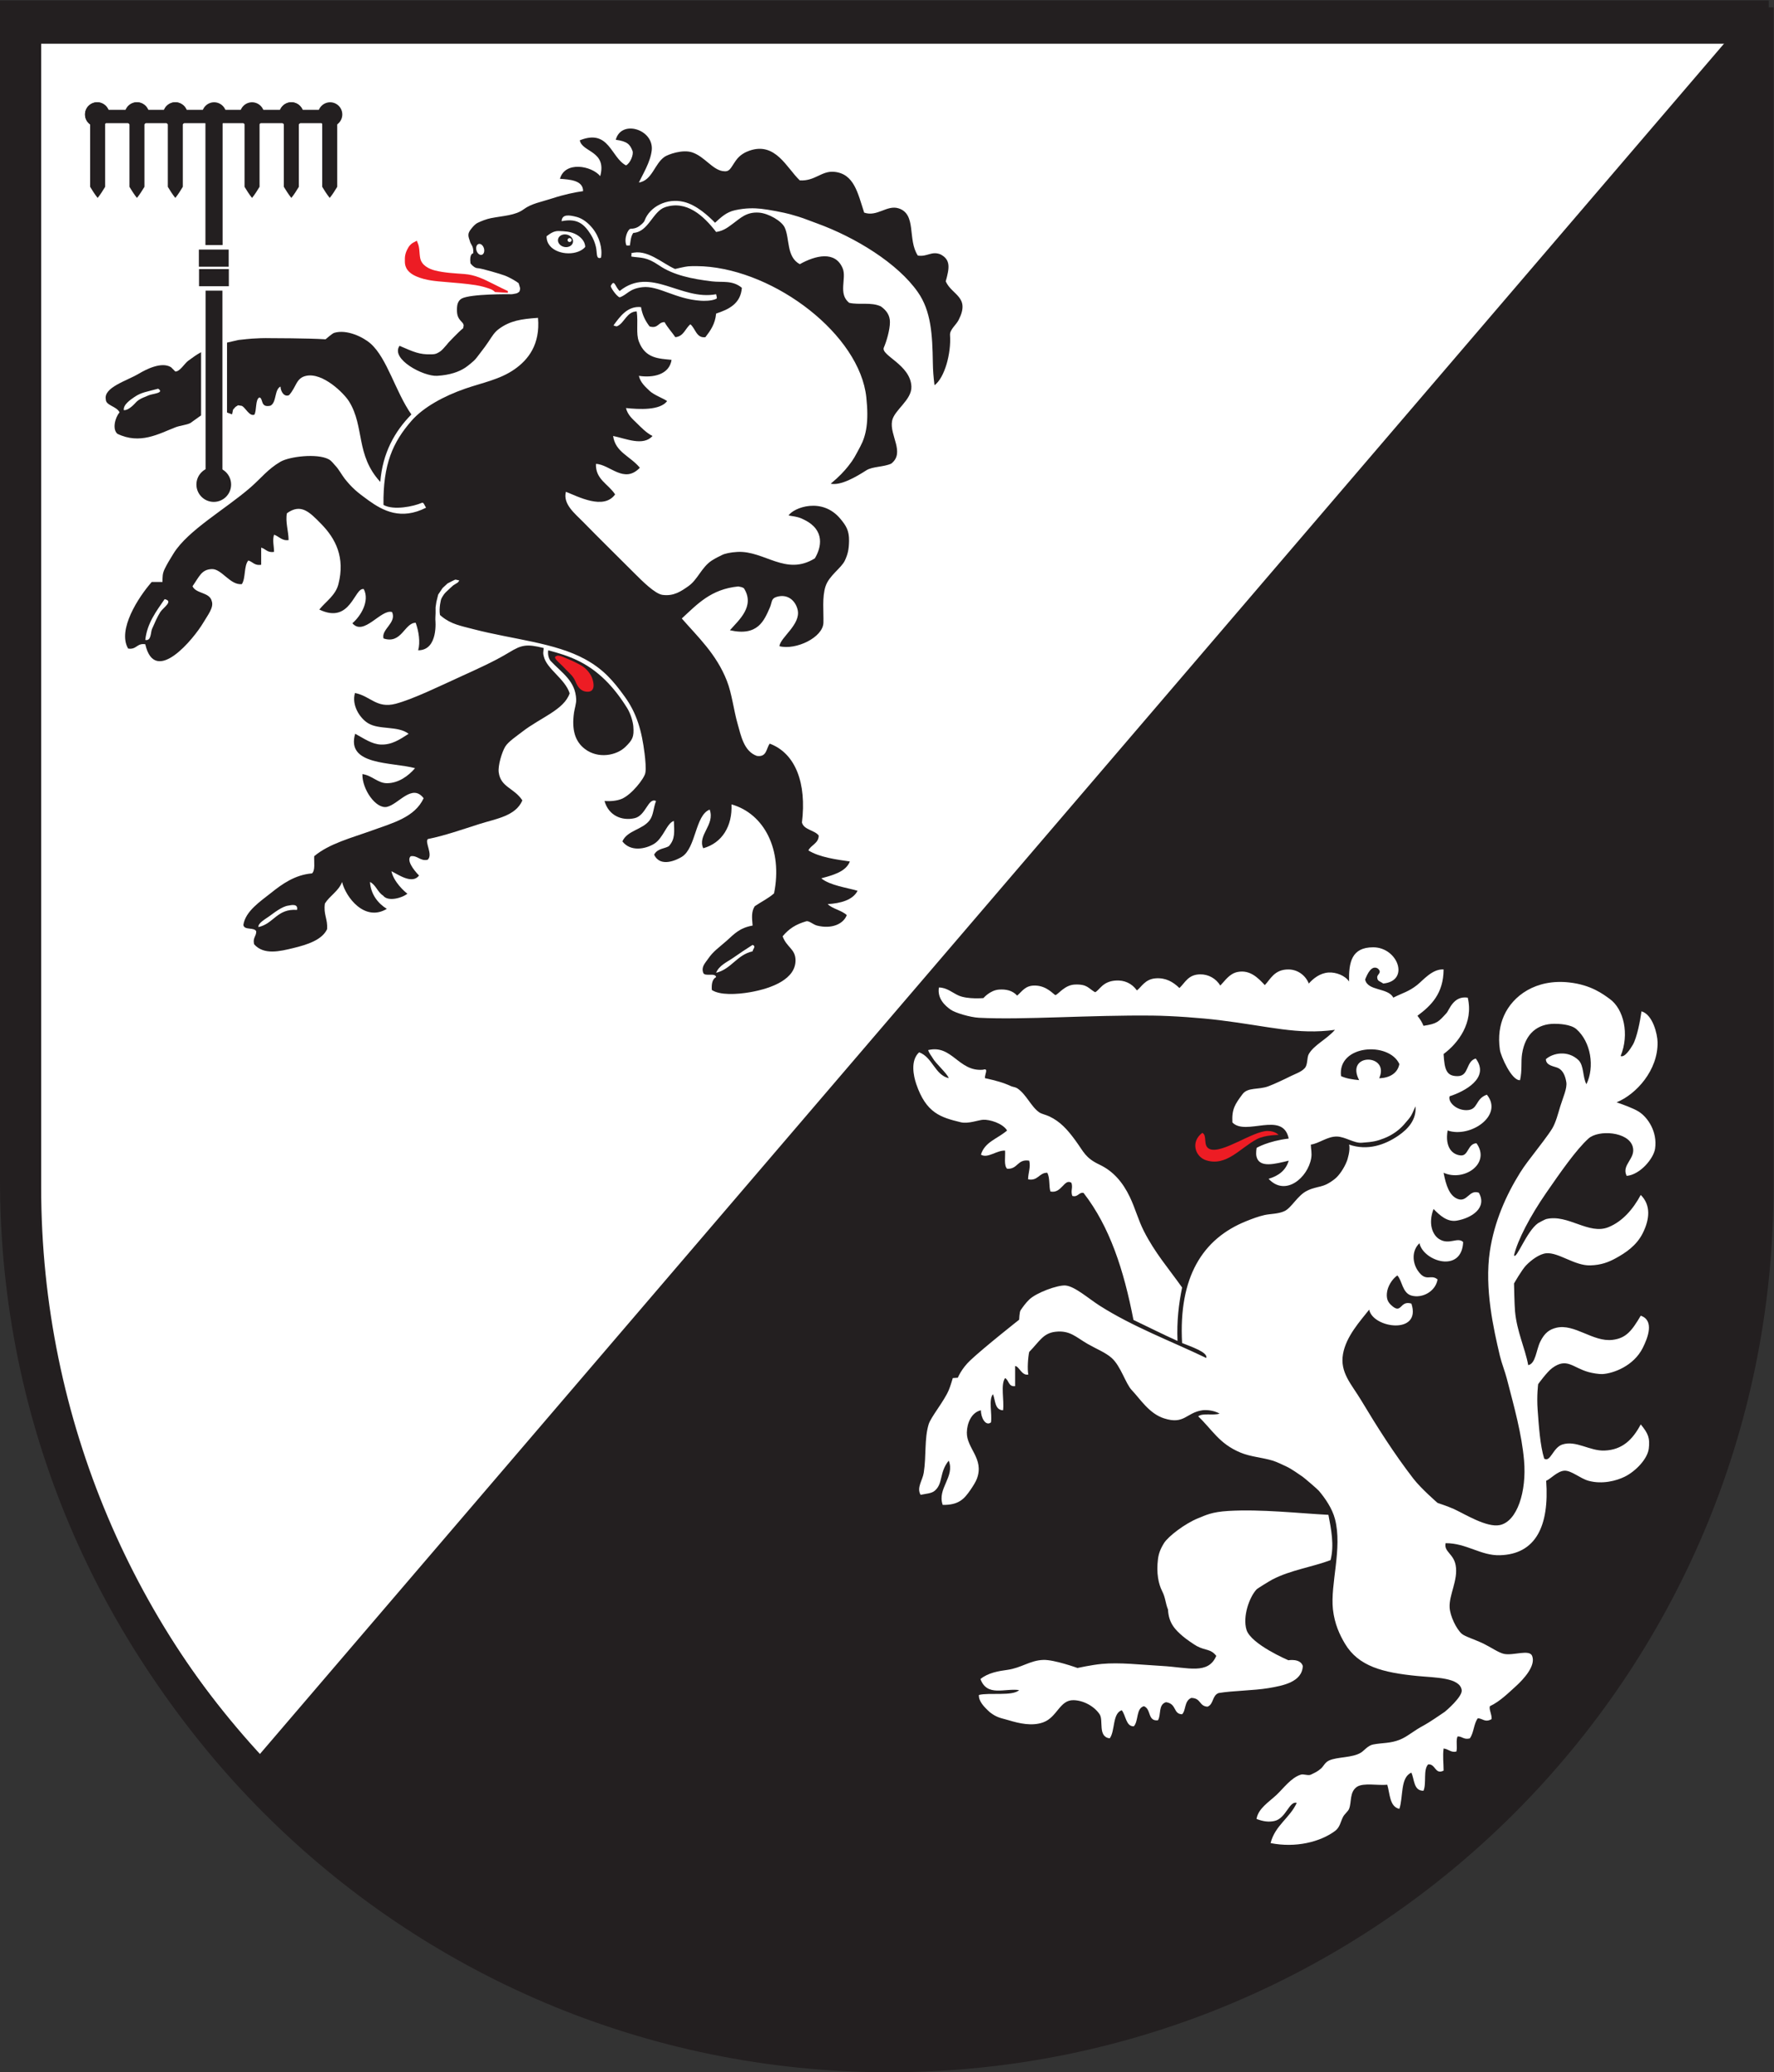 <?xml version="1.0" encoding="UTF-8" standalone="no"?>
<svg
   xmlns:dc="http://purl.org/dc/elements/1.1/"
   xmlns:cc="http://creativecommons.org/ns#"
   xmlns:rdf="http://www.w3.org/1999/02/22-rdf-syntax-ns#"
   xmlns:svg="http://www.w3.org/2000/svg"
   xmlns="http://www.w3.org/2000/svg"
   viewBox="0 0 227.387 265.44"
   height="265.44"
   width="227.387"
   xml:space="preserve"
   id="svg2"
   version="1.1"><rect x="0" y="0" width="227.387" height="265.44" fill="#333333" stroke="none"/><defs
     id="defs6" /><g
     transform="matrix(1.333,0,0,-1.333,0,265.44)"
     id="g10"><g
       transform="scale(0.1)"
       id="g12"><path
         id="path14"
         style="fill:#ffffff;fill-opacity:1;fill-rule:evenodd;stroke:none"
         d="M 854.98,17.5 C 395.723,17.5 22.09,391.141 22.09,850.398 V 1966.75 H 1687.88 V 850.398 C 1687.88,391.141 1314.24,17.5 854.98,17.5" /><path
         id="path16"
         style="fill:#231f20;fill-opacity:1;fill-rule:nonzero;stroke:none"
         d="M 1705.38,1984.25 H 4.586 V 850.398 C 4.586,380.738 385.324,0 854.98,0 c 469.67,0 850.4,380.738 850.4,850.398 V 1984.25 Z m -35,-35 V 850.398 C 1670.38,400.789 1304.6,35 854.98,35 405.371,35 39.586,400.789 39.586,850.398 V 1949.25 H 1670.38" /><path
         id="path18"
         style="fill:#231f20;fill-opacity:1;fill-rule:evenodd;stroke:none"
         d="M 242.359,289.309 1682.15,1970.11 V 766.719 l -45.21,-191.321 -70,-145.027 -97.5,-141.062 L 1345.59,187.898 1136.67,72.898 896.941,25.398 H 725.367 l -147.051,45 -153.875,72.5 -182.082,146.411" /><path
         id="path20"
         style="fill:none;stroke:#231f20;stroke-width:10;stroke-linecap:butt;stroke-linejoin:miter;stroke-miterlimit:10;stroke-dasharray:none;stroke-opacity:1"
         d="M 242.359,289.309 1682.15,1970.11 V 766.719 l -45.21,-191.321 -70,-145.027 -97.5,-141.062 L 1345.59,187.898 1136.67,72.898 896.941,25.398 H 725.367 l -147.051,45 -153.875,72.5 z" /><path
         id="path22"
         style="fill:#231f20;fill-opacity:1;fill-rule:nonzero;stroke:none"
         d="M 1700.79,1990.81 H 0 V 856.949 C 0,387.289 380.734,6.559 850.391,6.559 1320.06,6.559 1700.79,387.289 1700.79,856.949 V 1990.81 Z m -35,-35 V 856.949 C 1665.79,407.34 1300.01,41.559 850.391,41.559 400.781,41.559 35,407.34 35,856.949 V 1955.81 h 1630.79" /><path
         id="path24"
         style="fill:#ffffff;fill-opacity:1;fill-rule:nonzero;stroke:none"
         d="m 1593.87,989.77 c -0.12,7.73 -4.54,26.58 -15.45,29.72 -1.19,-8.72 -4.33,-25.217 -8.32,-32.099 -2.53,-4.379 -8.03,-12.653 -11.74,-10.84 8.63,20.945 3,45.129 -10.45,54.819 -6.42,4.63 -17.83,13.47 -38.83,15.85 -32.21,3.65 -54.42,-12.77 -62.92,-31.99 -3.9,-8.8 -5.83,-19.617 -3.87,-32.871 0.88,-5.871 11.27,-29.711 19.35,-29.019 2.16,9.48 0.76,17.488 1.93,25.14 3.1,20.122 15.32,28.94 30.95,29.02 3.81,0.02 15.75,-0.3 21.26,-5.11 14.09,-12.339 17.74,-36.421 9.69,-52.929 -3.74,6.578 -2.24,18.027 -7.74,23.219 -10.23,9.679 -24.51,6.781 -31.24,0.84 0.05,-6.45 8.17,-6.758 11.91,-8.579 4.61,-2.261 6.8,-7.703 7.73,-13.543 0.94,-5.898 -3.14,-14.539 -5.81,-23.207 -2.28,-7.421 -4.14,-15.179 -7.73,-21.281 -3.47,-5.84 -14.34,-19.781 -15.48,-21.281 -5.69,-7.438 -11.17,-14.359 -15.47,-21.27 -13.4,-21.5 -24.76,-46.918 -29.03,-75.437 -5.31,-35.75 3.63,-74.942 9.68,-100.602 1.69,-7.082 4.9,-15.07 6.56,-21.511 7.19,-27.649 14.45,-53.438 16.65,-79.059 2.57,-29.77 -6.64,-58.352 -23.21,-61.91 -12.73,-2.711 -33.7,10.582 -44.49,15.488 -5.49,2.492 -15.47,5.781 -15.47,5.781 0,0 -15.91,13.762 -23.21,23.243 -18.75,24.269 -34.89,49.769 -50.29,75.429 -9.34,15.559 -20.57,26.571 -17.41,44.5 3,17 16.68,31.739 25.15,42.539 3.59,-18.058 50.53,-24.332 40.6,5.809 -11.47,3.551 -9.04,-11.277 -19.54,-1.359 -2.31,2.179 -4.57,5.082 -4.04,11.218 0.56,6.5 4.87,13.582 10.05,17.223 4.71,-4.941 4.73,-16.82 13.53,-19.359 10.43,-2.973 23.27,3.968 25.16,15.488 -6.63,5.609 -11.01,-3.16 -18.99,8.469 -5.18,7.562 -6.07,19.082 1.58,26.339 3.81,-17.437 40.77,-29.199 42.01,1.153 -5.45,5.211 -13.52,-3.332 -23.2,2.918 -6.12,3.941 -10.69,14.5 -5.27,28.832 6.01,-6.141 13.2,-12.77 22.33,-11.199 14.33,2.488 29.47,12.25 21.24,26.82 -9.4,3.379 -11.06,-9.492 -20.35,-5.973 -7.98,3.039 -11.27,13.121 -13.55,25.16 19.64,-8.91 45.66,8.879 31.61,28.36 -8.59,-0.43 -7.55,-12.278 -15.08,-11.707 -7.96,0.597 -15.44,7.636 -12.66,23.968 21.81,-7.492 54.05,14.411 37.74,34.411 -11.57,-4.032 -7.96,-14.661 -19.4,-14.879 -10.22,-0.203 -18.22,7.976 -16.4,13.347 14.03,4.481 39.13,17.5 25.1,36.282 -9.75,-2.789 -6.2,-16.821 -17.36,-16.93 -10.69,-0.121 -12.7,6.008 -13.55,21.269 14.16,10.481 28.96,30.2 23.21,54.16 -13.88,2.03 -17.73,-11.93 -20.38,-14.81 -7.71,-8.42 -8.92,-10.28 -22.17,-12.26 -1.52,3.66 -2.73,5.59 -5.8,9.66 13.34,9.88 25.02,21.39 25.14,44.49 -10.85,0.74 -19.78,-10.51 -25.56,-15.03 -8.13,-6.37 -13.75,-7.48 -22.81,-12.05 -5.02,9.81 -24.76,6.07 -27.07,17.42 2.11,5.33 6.16,14.26 12.21,10.56 4.47,-4.02 -0.72,-5.56 -0.61,-8.41 0.18,-4.03 2.61,-3.67 5.81,-6.02 25.95,2.52 14.02,34.82 -9.66,34.82 -20.89,0 -23.56,-14.45 -23.22,-32.89 -3.67,5.69 -12.57,9.15 -19.78,8.66 -8.14,-0.55 -14.64,-5.72 -18.91,-10.59 -3.37,8.31 -11.06,13.41 -19.34,13.53 -13.84,0.22 -17.66,-9.64 -22.98,-15.04 -6.13,6.53 -14.01,15.02 -26.14,12.62 -7.85,-1.54 -12.01,-8.3 -16.65,-13.05 -4.13,6.71 -11.27,10.86 -19.32,10.77 -11.55,-0.12 -14.4,-7.89 -19.99,-13.16 -6.22,6.05 -13.32,10.08 -22.99,9.31 -10.24,-0.82 -13.64,-8.56 -17.9,-11.58 -4.98,6.96 -12.23,10 -20.36,9.47 -12.78,-0.82 -15.43,-9.21 -19.82,-11.23 -6.56,3.68 -7.34,7.83 -19.29,7.4 -9.67,-0.35 -15.33,-8.57 -18.78,-10.21 -1.94,0.61 -8.07,8.93 -19.505,9.23 -9.629,0.25 -12.449,-5.52 -17.402,-9.67 -4.54,5.09 -10.958,6.26 -17.411,5.8 -8.672,-0.62 -14.992,-8.17 -14.992,-8.17 0,0 -14.969,-1.35 -23.699,2.37 -5.832,2.48 -11.359,7.78 -19.113,7.81 -1.766,-10.82 6.164,-17.68 11.367,-21.35 4.297,-3.03 18.711,-7.31 27.082,-7.74 43.094,-2.18 106.873,2.75 167.403,2.08 18.93,-0.22 46.05,-2.2 63.74,-4.37 48.69,-6 75.19,-14.256 111.23,-9.31 -8.15,-9.231 -20.07,-14.47 -25.14,-23.22 -2.01,-3.468 -0.85,-10.16 -3.87,-13.539 -3.33,-3.73 -9.09,-5.511 -13.53,-7.73 -6.98,-3.492 -15.82,-7.602 -21.27,-9.672 -9.78,-3.73 -19.93,-0.687 -25.16,-7.738 -7.06,-9.52 -10.35,-14.16 -9.66,-27.09 12.82,-13.481 48.58,11.527 54.15,-15.473 -20.02,-2.429 -30.82,-8.937 -30.82,-8.937 0,0 -1,-5.012 -0.14,-8.473 2.8,-11.098 17.6,-7.058 30.96,-3.848 -2.78,-9.48 -9.9,-14.609 -19.33,-17.429 16.13,-17.43 37.72,1.07 40.94,19.758 0.9,5.23 -0.28,8.293 -0.33,13.132 7.75,0.95 15.9,7.957 25.14,7.731 7.88,-0.203 16.4,-6.481 23.71,-5.981 11.57,0.789 14.87,1.731 21.37,4.2 8.47,3.23 15.04,8.41 19.26,13.211 7.78,8.828 6.93,8.257 11.1,17.589 1.23,-12.98 -7.45,-21.992 -16.27,-28.062 -12.97,-8.938 -29.7,-14.899 -47.56,-8.688 1.56,-5.211 -1.84,-15.261 -1.93,-15.461 -2.78,-7.378 -7.88,-14.468 -11.62,-17.429 -12.19,-9.692 -15.96,-6.039 -27.07,-11.602 -8.92,-4.469 -14.61,-16.097 -21.28,-19.347 -5.98,-2.911 -13.79,-2.614 -19.35,-3.864 -6.24,-1.418 -11.78,-3.566 -17.4,-5.808 -42.59,-17 -65.32,-54.211 -61.9,-117.168 7.99,-3.293 25.28,-8.934 23.21,-14.371 -34.26,16.379 -70.78,30.078 -102.52,50.289 -10.83,6.91 -23.97,18.672 -32.88,19.359 -7.44,0.57 -27.949,-6.867 -34.824,-13.551 -3.476,-3.379 -6.047,-6.988 -8.312,-10.34 -1.082,-1.57 -1.356,-9 -1.356,-9 0,0 -33.605,-26.457 -47.004,-39.07 -8.582,-8.078 -11.941,-16.656 -11.941,-16.656 l -4.883,-0.352 c 0,0 -2.277,-7.91 -3.867,-11.621 -4.707,-10.961 -17.207,-25.801 -19.348,-32.879 -4.179,-13.82 -2.156,-30.261 -4.675,-46.429 -1.172,-7.45 -7.071,-14.313 -3.059,-21.27 5.383,1.141 10.43,1.27 13.535,3.859 8.371,7.02 4.141,17.411 13.547,29.02 6.152,-15.648 -11.387,-26.809 -5.813,-42.559 15.645,-0.242 20.793,5.969 26.504,14.161 2.598,3.699 5.371,8.238 6.387,11 7.207,19.457 -9.98,29.089 -9.668,44.476 0.156,8.57 4.211,19.25 13.535,21.281 -0.125,-7.097 4.629,-15.687 9.668,-11.609 1.242,8.422 -2.519,21.871 1.934,27.078 2.402,-5.969 1.582,-15.18 9.68,-15.469 1.25,9.711 -2.551,24.45 1.933,30.961 3.867,-1.961 3.055,-8.558 9.656,-7.75 0,6.45 0,12.879 0,19.328 3.868,-0.148 6.329,-9.57 12.727,-8.179 -1.113,4.722 -0.371,16.492 0.82,21.722 9.883,10.047 13.354,17.989 25.144,19.368 14.06,1.613 19.65,-5.098 30.96,-11.618 7.96,-4.601 17.47,-8.382 23.2,-13.55 8.84,-7.911 13.38,-24.711 19.36,-30.942 8.01,-8.379 16.65,-22.48 30.93,-27.078 19.63,-6.32 21.19,5.359 36.76,7.738 3.23,0.493 10.45,0.289 16.73,-3.14 -5.57,-2.168 -16.34,0.812 -20.59,-2.668 13.66,-12.942 20.03,-26.211 40.62,-34.821 9.81,-4.101 21.01,-4.691 30.95,-7.73 4.39,-1.352 9.24,-3.82 13.54,-5.809 4.63,-2.14 11.57,-7.152 15.28,-9.66 1.58,-1.07 14.29,-11.91 15.67,-13.551 6.07,-7.21 12.82,-16.941 15.46,-27.082 7.38,-28.148 -4.7,-62.597 -1.93,-87.039 1.57,-13.82 6.43,-24.25 11.61,-32.898 12.98,-21.602 36.01,-27.652 69.64,-30.93 16.97,-1.66 40.77,-1.293 42.55,-13.543 0.91,-6.34 -15.49,-20.297 -16.18,-20.789 -3.93,-2.777 -16.12,-10.929 -19.84,-12.879 -10.74,-5.672 -15.89,-10.922 -23.43,-13.961 -9.26,-3.711 -16.41,-2.879 -25.65,-4.621 -4.99,-0.91 -8.77,-5.91 -11.61,-7.718 -8.36,-5.329 -23.01,-3.981 -30.95,-7.739 -3.99,-1.89 -5.04,-5.39 -7.74,-7.742 -3.55,-3.051 -5.69,-3.848 -9.67,-5.809 -2.59,-1.242 -6.91,0.879 -9.67,0 -9.32,-2.878 -16.73,-13.25 -23.22,-19.332 -7.6,-7.128 -17.66,-13.128 -19.35,-23.218 6.57,-2.551 12.06,-3.168 17.41,-1.918 11.03,2.547 14,19.347 21.29,17.398 -6.65,-14.629 -20.9,-21.68 -25.16,-38.68 24.09,-4.808 47.68,1.071 61.9,11.598 4.87,3.602 5.23,8.652 7.75,13.551 1.5,2.891 4.8,5.223 5.8,7.723 2.65,6.609 0.21,16.289 7.74,21.289 6.35,3.949 19.59,1.039 29.02,1.91 2.63,-8.949 2.14,-21.051 11.6,-23.199 3.92,11.546 0.71,30.25 11.59,34.82 3,-6.692 2.03,-17.492 11.62,-17.402 3.1,7.218 -0.51,19.98 4.47,25.332 7.19,0.75 6.54,-10.204 14.87,-5.981 0,7.078 -1,13.867 0,21.258 5.21,-0.707 6.89,-4.109 12.28,-2.961 1.15,4.012 -0.72,11.57 1.27,14.57 4.56,0.043 5.68,-3.328 11.61,-1.929 3.92,5.089 3.8,14.25 7.73,19.339 4.5,0 6.94,-4.429 13.28,-0.769 0.27,4.769 -2.65,9.051 -1.69,12.383 9.54,4.468 17.64,12.539 25.16,19.34 7.35,6.66 19.27,19.668 15.48,29.019 -2.68,6.57 -18.09,0.008 -27.09,1.93 -5.08,1.09 -12.44,6.277 -19.34,9.66 -8.14,4 -18.41,7.07 -21.28,9.68 -5.26,4.789 -11.11,16.898 -11.6,25.14 -0.73,12.309 8.35,26.5 5.8,40.629 -2.03,11.262 -11.52,13.02 -9.67,21.27 20.19,0.058 33.75,-12.141 52.22,-11.59 34.41,0.988 47.6,27.961 44.48,71.558 3.98,1.493 10.74,9.25 17.42,9.672 6.64,0.442 15.23,-7.468 23.22,-9.672 13.45,-3.699 27.06,0.063 34.81,3.872 10.65,5.23 22.05,17.21 23.21,27.089 1.18,9.871 -0.37,14.289 -7.73,23.211 -7.64,-14.3 -17.4,-24.449 -34.82,-25.14 -14.31,-0.578 -27.46,10.14 -40.62,5.789 -9.04,-2.981 -11.39,-17.418 -17.41,-13.547 -3.91,12.547 -5.16,31.5 -6.28,46.629 -1.03,13.89 0.48,24.937 0.48,24.937 0,0 8.41,11.742 13.54,15.492 14.11,10.34 19.5,0.45 34.82,-3.859 3.75,-1.07 10.46,-2.141 13.54,-1.941 10.52,0.64 29.95,7.781 38.68,25.14 5.02,9.961 11.28,26.442 -1.93,30.95 -8.5,-14.329 -13.92,-21.61 -27.09,-23.219 -18.89,-2.289 -36.54,15.879 -54.15,11.621 -6.25,-1.524 -11.16,-4.621 -15.48,-13.543 -3.87,-8.02 -4.27,-20.891 -11.48,-22.391 -3,16.332 -10.9,32.102 -12.7,51.864 -0.56,5.957 -0.96,26.617 -0.96,26.617 0,0 7.41,13.062 11.6,17.402 5.28,5.469 13.03,11.02 19.33,11.629 11.97,1.09 27.34,-12.129 42.57,-11.629 10.18,0.348 17.21,2.988 24.11,6.75 9.82,5.359 20.22,12.301 26.18,24.199 6.7,13.379 7.95,26.961 -1.93,36.75 -7.38,-13.699 -17.48,-25.429 -30.96,-30.941 -19.04,-7.801 -38.96,12.812 -59.97,7.742 -1.15,-0.281 -7.22,-3.531 -7.72,-3.871 -11.18,-7.719 -20.96,-35.57 -23.21,-30.961 3.52,14.859 15.62,37.813 30.93,59.973 13.72,19.828 28.63,41.316 40.64,52.226 9.52,8.66 38.38,6.774 42.56,-7.726 3.35,-11.672 -11.15,-17.262 -5.81,-28.133 13,1.109 25.94,16.73 27.33,26.16 2.38,16.242 -7.03,30.18 -15.84,35.66 -5.1,3.172 -15.12,6.781 -21.16,8.86 18.92,7.691 39.87,30.902 39.38,57.711" /><path
         id="path26"
         style="fill:#231f20;fill-opacity:1;fill-rule:nonzero;stroke:none"
         d="m 1289.49,957.238 c 4.8,-2.297 11.19,-3.289 17.41,-3.867 -13.74,26.367 29.91,25.551 19.3,1.82 10.1,0.219 17.8,4.93 19.39,13.649 -10.07,21.871 -59.65,18.57 -56.1,-11.602" /><path
         id="path28"
         style="fill:#ffffff;fill-opacity:1;fill-rule:nonzero;stroke:none"
         d="m 923.797,912.891 c 7.226,-1.77 17.117,2.168 21.582,2.41 6.152,0.328 18.73,-3.34 23.008,-10.321 -9.297,-8.082 -21.418,-10.832 -25.149,-23.218 6.407,-4 15.332,4.386 23.215,3.867 0.391,-6.051 -1.308,-14.188 1.934,-17.41 10.41,-0.739 9.746,9.609 21.269,7.761 1.66,-5.82 -1.074,-12.109 -1.074,-17.91 9.656,-1.922 10.535,6.489 18.498,6.289 2.74,-5.507 1.33,-12.519 2.96,-17.988 10.9,-2.383 13.26,12.91 20.24,8.32 1.58,-5.203 -0.95,-7.14 0.8,-12.57 5.47,-1.609 6.14,3.699 10.81,2.891 25.27,-32.551 38.7,-74.024 48.02,-122.09 15.84,-7.543 27.72,-13.613 42.35,-20.192 -0.81,19.5 1.27,35.809 4.41,51.372 -13.2,18.597 -26,33.07 -36.74,54.168 -5.35,10.46 -8.21,21.699 -13.55,32.878 -6.82,14.262 -16.07,24.813 -29.02,30.954 -13.78,6.519 -15.09,12.078 -23.21,23.207 -7.77,10.621 -14.65,18.23 -25.15,23.211 -3.28,1.558 -7.37,2.289 -9.668,3.871 -7.988,5.507 -12.48,17.488 -21.269,23.199 -1.524,0.988 -4.54,1.359 -5.809,1.949 -7.656,3.531 -14.219,5.313 -25.149,7.731 -0.437,3.441 3.965,10.05 -1.855,8.089 -23.574,-2.121 -29.754,24.5 -52.793,18.86 1.359,-3.778 3.359,-5.77 4.356,-7.61 2.804,-5.179 13.781,-14.57 15.48,-19.339 -13.223,2.902 -15.625,20.128 -28.469,24.839 -8.758,-7.91 -5.242,-23.25 -2.801,-30.437 9.559,-28.051 23.516,-32.082 42.774,-36.781" /><path
         id="path30"
         style="fill:#ed1c24;fill-opacity:1;fill-rule:evenodd;stroke:none"
         d="m 1208.56,896.641 c 7.87,4.148 20.84,4.078 20.84,4.078 0,0 -2.96,3.73 -10.44,3.793 -14.15,0.117 -43.63,-22.121 -55.63,-17.422 -7.16,2.871 -2,13.121 -7.26,15.609 -11.5,-8.59 -6.88,-23.07 3.8,-26.39 19.53,-6.071 32.56,11.839 48.69,20.332" /><path
         id="path32"
         style="fill:#ffffff;fill-opacity:1;fill-rule:nonzero;stroke:none"
         d="m 1252.73,390.441 c -2.36,7.5 -13.87,5.469 -13.87,5.469 0,0 -36.11,15.36 -40.29,29.36 -3.81,12.679 2.75,31.218 9.66,38.679 0.99,1.051 13.08,8.43 15.49,9.68 17.32,8.961 38.36,11.941 55.68,18.48 3.78,14.391 0.52,30.153 -2.02,43.539 -28.18,1.442 -64.61,5.602 -96.22,3.743 -16.15,-0.969 -21.6,-4.032 -29.19,-7.063 -12.14,-4.848 -28.58,-17.226 -32.72,-23.898 -3.61,-5.828 -5.12,-10.18 -5.79,-15.469 -1.66,-13.199 0.47,-23.633 4.01,-30.582 3.41,-6.731 3.02,-11.25 5.66,-17.77 0.59,-13.597 7.65,-19.918 14.14,-25.558 2.95,-2.59 11.09,-8.231 13.74,-9.61 8.53,-4.48 13.09,-2.382 18.53,-9.32 -7.84,-18.242 -26.82,-11.109 -52.21,-9.68 -20.78,1.18 -40.54,3.579 -58.03,1.938 -9.42,-0.891 -23.22,-3.879 -23.22,-3.879 0,0 -22.39,8.109 -32.87,7.738 -12.784,-0.41 -20.976,-7.668 -34.608,-9.566 -8.164,-1.121 -18.489,-2.742 -25.821,-8.813 6.434,-17.328 23.231,-8.64 37.207,-10.621 -6.203,-6.058 -28.976,-2.129 -38.691,-4.679 -0.402,-5.887 4.746,-11.36 10.586,-16.649 7.07,-5.512 11.484,-5.64 17.871,-7.59 10.449,-3.172 22.703,-5.98 33.456,-2.039 13.43,4.93 15.71,21.52 29.01,21.278 9.55,-0.168 19.94,-5.789 25.14,-13.547 3.99,-5.934 -2.03,-21.621 9.7,-23.141 5.33,6.938 2.43,23.918 11.58,27.027 4.04,-5 3.97,-15.668 11.61,-15.476 4.66,5 2.03,17.269 9.68,19.34 7.27,-2.703 3.34,-14.692 13.53,-13.532 3.23,5.141 0.05,15.02 7.74,17.399 10.59,-1.527 6.66,-11.399 15.47,-11.617 3.93,3.808 1.85,12.597 8.79,15.718 9.66,-0.171 7.44,-7.98 15.65,-8.421 6.06,2.3 4.31,10.761 10.71,13.101 13.35,2.281 33.41,2.309 48.04,4.75 13.91,2.34 32.28,5.828 32.87,21.281" /><path
         id="path34"
         style="fill:#231f20;fill-opacity:1;fill-rule:evenodd;stroke:none"
         d="m 547.711,1758.73 c -1.09,0 -1.973,0.85 -1.973,1.9 0,1.05 0.883,1.9 1.973,1.9 1.09,0 1.984,-0.85 1.984,-1.9 0,-1.05 -0.894,-1.9 -1.984,-1.9 z m -2.633,7.13 c -3.949,0.87 -7.726,-1.07 -8.449,-4.34 -0.723,-3.27 1.898,-6.63 5.836,-7.5 3.953,-0.87 7.738,1.07 8.461,4.35 0.715,3.26 -1.895,6.62 -5.848,7.49" /><path
         id="path36"
         style="fill:#231f20;fill-opacity:1;fill-rule:evenodd;stroke:none"
         d="m 229.273,1664.6 -10.964,-2.53 -0.012,-67.16 1.937,-0.73 2.922,-1.05 0.946,4.54 2.351,2.63 2.445,1.55 3.661,-0.58 c 3.66,-1.85 7.121,-10.13 11.968,-8.52 2.465,3.7 0.762,14.71 4.922,16.65 3.942,-0.88 0.567,-10.22 10.598,-7.95 6.051,3.03 3.672,15.44 9.656,18.39 0.25,-5.25 3.774,-10.25 8.254,-8.25 7.199,7.99 6.621,16.5 16.508,18.57 15.996,3.35 36.379,-16.8 41.269,-24.76 14.977,-24.32 6.082,-51.29 29.942,-77.19 2.195,27.84 13.926,48.65 29.902,64.81 -15.269,21.68 -23.223,53.93 -39.211,68.09 -6.883,6.1 -22.769,14.04 -35.074,10.32 -1.793,-0.54 -8.254,-6.19 -8.254,-6.19 -17.426,1.1 -52.426,1.1 -52.426,1.1 -14.101,0.35 -25.547,-1.14 -25.547,-1.14 l -5.793,-0.6" /><path
         id="path38"
         style="fill:#231f20;fill-opacity:1;fill-rule:evenodd;stroke:none"
         d="m 142.949,1611.41 c -3.097,-1.43 -8.14,-2.89 -11.496,-6.01 -1.629,-1.51 -7.07,-8.42 -12.383,-8.26 -0.804,5.32 6.567,10.17 10.254,12.7 6.664,4.56 12.176,5.03 22.758,7.94 6.566,-4.24 -5.758,-4.81 -9.133,-6.37 z m 38.02,33.2 c -3.653,-2.68 -7.946,-10.44 -12.379,-10.32 0,0 -3.981,4.03 -4.125,4.13 -9.168,5.68 -24.199,-2.19 -30.953,-6.19 -11.66,-6.92 -34.125,-13.21 -31.758,-24.77 0,-5.92 10.238,-6.39 13.187,-12.38 -4.136,-4.87 -7.253,-16.07 -2.062,-20.63 21.754,-10.54 39.789,-0.01 55.711,6.19 4.703,1.83 10.457,2.16 14.445,4.12 l 10.317,7.39 v 60.71 c -4.438,-2.41 -7.207,-4.47 -12.383,-8.25" /><path
         id="path40"
         style="fill:#231f20;fill-opacity:1;fill-rule:evenodd;stroke:none"
         d="m 285.617,1116.94 c -19.301,1.42 -22.414,-13.35 -37.144,-16.49 -0.293,3.83 5.988,7.23 10.32,10.31 4.629,3.29 12.523,9.65 18.566,10.32 1.289,0.13 9.672,2.67 8.258,-4.14 z m 237.293,243.51 c -0.847,3.48 -0.586,3.1 -0.09,8.13 -16.656,4.27 -21.679,2.8 -32.922,-4.01 -14.718,-8.93 -30.992,-16.14 -45.398,-22.71 -23.102,-10.53 -47.5,-22.46 -63.973,-26.82 -18.464,-4.88 -24.351,7.52 -39.199,10.32 -3.383,-11.7 4.563,-23.95 12.379,-28.89 10.781,-6.81 28.981,-2.32 39.203,-10.32 -8.508,-5.47 -16.254,-10.76 -26.82,-10.31 -8.617,0.36 -16.305,5.92 -24.555,10.37 -9.14,-30.72 35.469,-27.06 57.574,-33.08 -6.5,-7.55 -15.839,-14.33 -26.828,-14.44 -8.988,-0.08 -14.347,7.41 -23.793,8.76 -0.398,-14.69 13.164,-34.01 23.793,-31.46 11.164,2.69 24.039,22.71 35.074,8.26 -8.5,-18.34 -29.609,-23.75 -49.519,-30.95 -19.695,-7.13 -41.285,-12.6 -55.715,-24.77 -0.25,-5.94 1.129,-13.49 -2.062,-16.5 -16.485,-1.36 -28.891,-10.33 -39.207,-18.58 -10.336,-8.25 -24.848,-17.65 -26.829,-30.95 0.735,-5.45 10.52,-1.87 12.383,-6.19 0.047,-4.86 -3.554,-6.07 -2.062,-12.38 9.461,-10.71 25.027,-6.7 37.59,-3.69 13.789,3.31 27.793,7.94 32.57,18.14 0.832,9.77 -3.684,14.2 -2.063,24.75 4.797,7.59 13.059,11.71 16.504,20.64 3.504,-14.65 21.813,-38.63 43.024,-25.82 -8.406,5.11 -15.438,13.93 -16.196,25.82 5.606,-2.64 7.317,-9.84 12.579,-13.04 4.621,-6.3 18.632,-2.26 23.378,1.81 -2.679,1.88 -13.187,11.35 -15.324,21.55 6.66,-3.18 19.91,-12.89 26.543,-4.12 -5.793,5.89 -12.176,14.88 -7.972,18.56 6.515,1.01 9.101,-5.05 16.261,-3.4 5.5,4.78 -3.226,17.17 0.242,19.91 15.891,3.16 33.688,9.4 49.532,14.44 15.699,5 34.902,7.56 41.273,22.7 -7.883,12 -20.789,12.55 -22.703,26.83 -0.918,6.83 3.121,19.6 6.191,24.76 2.829,4.75 11.274,10.38 16.512,14.44 17.434,13.54 40.055,20.93 45.488,36.83 -4.386,13.91 -21.902,23.22 -24.863,35.41" /><path
         id="path42"
         style="fill:#231f20;fill-opacity:1;fill-rule:nonzero;stroke:none"
         d="m 608.984,1293.29 c -0.296,3.79 -2.207,11.65 -6,17.72 -12.871,20.59 -27.562,35.77 -46.871,45.26 -9.64,4.75 -18.711,7.39 -28.949,10.14 -0.578,-3.52 0.156,-7.29 2.137,-10.07 11.008,-11.74 24.054,-19.25 24.754,-37.21 0.14,-3.68 -1.602,-9.22 -2.067,-12.38 -2.433,-16.63 0.938,-27.86 10.313,-35.08 12.773,-9.81 30.488,-6.53 39.219,2.06 6.738,6.65 8.261,9.43 7.464,19.56" /><path
         id="path44"
         style="fill:#ed1c24;fill-opacity:1;fill-rule:nonzero;stroke:none"
         d="m 564.559,1326.59 c -6.641,0.35 -9.27,5.3 -11.184,9.78 -2.23,5.21 -5.059,7.31 -8.941,11.25 -1.825,1.85 -3.743,4.07 -5.68,5.74 -0.422,0.35 -2.524,2.41 -2.695,2.64 -1.239,1.35 -3.325,3.34 -1.782,4.59 l 1.903,0.75 c 2.441,-0.07 5.418,-1.35 7.547,-2.3 2.418,-1.08 4.925,-1.97 7.394,-3.18 2.524,-1.23 7.484,-3.67 9.621,-5.2 3.723,-2.66 7.231,-7.06 8.68,-11.07 1.504,-4.17 3.461,-13.42 -4.863,-13" /><path
         id="path46"
         style="fill:#ed1c24;fill-opacity:1;fill-rule:evenodd;stroke:none"
         d="m 488.359,1709.94 c -0.597,0.07 -8.191,0.37 -12.453,0.74 0,0 -1.211,1.69 -4.308,2.85 -4.071,1.53 -9.024,2.97 -14.305,3.78 -9.602,1.48 -19.32,2.23 -29,3.03 -9.164,0.76 -18.434,1.38 -27.555,5.19 -11.508,4.81 -11.359,12.01 -11.433,14.55 -0.129,4.41 0.074,7.98 3.414,13.54 1.801,2.99 4.027,4.18 4.676,4.55 2.316,1.32 3.421,1.77 3.421,1.77 0,0 0.532,-1.43 0.684,-1.75 2.258,-4.83 1.535,-10.06 2.594,-15.12 1.402,-6.72 8.226,-10.2 14.367,-11.73 9.117,-2.26 18.777,-2.66 28.148,-3.37 10.379,-0.8 18.387,-4.85 27.11,-9.2 6.683,-3.34 11.539,-5.77 14.64,-7.15 0,-0.84 0,-0.84 0,-1.68" /><path
         id="path48"
         style="fill:#231f20;fill-opacity:1;fill-rule:evenodd;stroke:none"
         d="m 688.602,1708.57 c 0.468,-2.41 1.234,-3.93 0,-4.48 -4.778,-2.18 -12.004,-1.94 -14.563,-1.79 -24.594,1.49 -40.898,14.82 -56.305,13.04 -13.019,-1.49 -14.629,-7.45 -21.929,-9.77 -3.27,1.18 -9.782,10.95 -8.328,11.26 3.336,6.45 3.898,-0.88 8.328,-5.19 29.929,24.15 58.976,-9.5 92.797,-3.07 z m -110.68,35.08 c -5.039,-1.78 -3.512,4.23 -4.887,10.32 -0.816,3.67 -2.469,8.1 -5.035,12.1 -5.941,9.29 -12.344,15.9 -27.973,12.66 0.356,7 7.254,6 14.442,4.13 5.761,-1.5 11.187,-5.84 15.215,-10.81 6.714,-8.26 9.8,-19.51 8.238,-28.4 z m -21.692,5.92 c -5.867,-2.32 -13.394,-2.24 -19.519,0.09 -6.422,2.45 -11.293,7.37 -11.133,14.63 3.07,2.21 6.602,5.2 11.781,5.02 5.723,-0.19 10.707,-0.47 15.5,-2.71 5.004,-2.34 9.848,-6.9 9.864,-12.63 -1.68,-1.93 -3.926,-3.39 -6.493,-4.4 z m 167.45,-672.43 c -15.207,-3.36 -20.242,-16.92 -35.078,-20.64 2.894,7.18 10.375,10.2 16.496,14.45 5.918,4.11 12.371,8.51 18.582,12.38 3.66,-1.51 0.281,-3.75 0,-6.19 z m -569.539,326.03 c -2.899,-4.55 -5.383,-10.42 -7.934,-16.19 -1.48,-3.34 -0.609,-11.85 -6.504,-10.63 1.758,16.26 10.762,27.76 18.574,39.2 8.969,-1.9 -1.371,-8.05 -4.136,-12.38 z m 309.148,343.28 c -1.973,-0.59 -4.273,1.27 -5.117,4.14 -0.852,2.87 0.066,5.67 2.051,6.25 1.972,0.58 4.265,-1.27 5.113,-4.14 0.848,-2.87 -0.074,-5.67 -2.047,-6.25 z m 446.094,-25.5 c 3.426,12.34 5.215,20.76 -5.227,26 -8.613,3.3 -12.586,-2.68 -21.601,-1.23 -10.176,15.38 -0.879,39.83 -18.563,45.39 -11.148,3.5 -20.578,-8.48 -33.023,-4.12 -6.156,18.67 -9.61,37.43 -28.883,39.2 -12.199,1.12 -18.285,-9.07 -33.023,-8.25 -12.618,11.95 -23.407,37.41 -48.575,28.51 -4.027,-1.43 -8.992,-3.95 -12.808,-9.28 -5.532,-7.75 -5.793,-11.43 -12.821,-10.28 -9.925,1.62 -17.332,13.77 -28.964,17.88 -9.606,3.37 -23.723,-2 -26.832,-4.13 -9.864,-6.8 -11.77,-22.67 -24.758,-24.76 3.621,7.67 11.144,19.75 12.383,30.95 2.226,20.09 -29.293,29.98 -34.583,10.16 11.118,-1.52 13.676,-4.43 16.106,-10.74 1.25,-3.24 -2.082,-11.87 -6.281,-13.87 -14.657,7.64 -16.235,35.41 -44.395,24.1 2.024,-11.6 26.235,-9.98 19.629,-34.41 -8.496,10.1 -33.91,14.63 -38.73,-2.59 9.277,-0.66 22.398,-1.41 22.226,-11.86 -7.898,-1.09 -18.258,-3.24 -29.531,-6.92 -10.75,-3.51 -20.055,-4.93 -27.641,-10.56 -7.984,-5.91 -19.379,-6.14 -31.418,-8.47 -4.32,-0.83 -9.668,-2.99 -12.722,-4.49 -2.778,-1.36 -4.93,-4.19 -5.801,-5.23 -1.399,-1.67 -2.969,-3.74 -3.098,-6 -0.16,-2.88 0.891,-4.39 1.375,-6.4 0.43,-1.83 1.387,-2.94 2.149,-4.51 0.769,-1.57 1.355,-3.58 1.054,-7.16 0,0 -3.851,0 -2.64,-9.66 1.918,-2.6 4.769,-4.6 6.761,-4.6 3.168,0.01 21.719,-5.4 26.2,-7.1 5.519,-2.1 11.769,-6.03 13.379,-7.38 0,0 1.343,-4.34 1.347,-4.57 0.031,-1.16 0,-1.78 -0.527,-3.25 -0.703,-0.96 -2.266,-1.83 -3.242,-2.02 -1.289,-0.24 -1.289,-0.24 -3.164,-0.61 -1.196,-0.24 -2.598,-0.16 -2.641,-0.12 -0.035,0.04 -37.73,0.46 -46.484,-4.13 -3.871,-2.08 -4.414,-6.51 -4.555,-8.48 -0.176,-2.61 -0.121,-5.31 0.473,-7.56 1.211,-4.49 4.738,-6.66 5.449,-8.23 0.922,-2.06 0.277,-1.69 0,-4.24 -3.223,-2.63 -5.598,-5.11 -8.977,-8.48 -2.218,-2.21 -5.984,-6.24 -5.984,-6.24 1.812,1.79 -3.18,-3.84 -4.238,-4.98 -1.985,-2.14 -2.95,-2.8 -5.469,-4.18 -2.113,-1.17 -4.082,-1.21 -6.567,-1.25 -10.574,-0.21 -15.867,2.03 -29.957,8.19 -8.941,-12.66 22.926,-29.61 36.149,-28.83 12.328,0.73 21.094,3.87 27.098,7.89 3.183,2.13 7.093,5.58 8.078,6.46 2.25,2.02 3.906,4.62 6.14,7.44 3.321,4.21 6.328,8.39 8.203,11.23 3.61,5.43 5.621,9.01 10.325,12.37 10.39,7.45 20.66,9.22 37.14,10.33 2.246,-25.54 -9.336,-40.25 -22.703,-49.53 -14.156,-9.84 -30.812,-12.79 -47.457,-18.57 -20.254,-7.04 -40.101,-17.76 -51.586,-30.95 -17.726,-20.37 -27.363,-41.46 -26.836,-80.72 9.727,-5.47 28.981,-1.48 37.09,2.08 1.531,0.68 2.664,-3.12 3.852,-4.74 -24.012,-12.2 -41.371,-3.05 -55.375,7.03 -11.055,7.95 -15.735,11.93 -22.7,20.63 -2.879,3.6 -5.761,9.26 -9.351,12.95 -1.867,1.92 -3.461,4.46 -6.231,5.92 -11.218,5.91 -37.761,2.62 -46.324,-2.36 -12.254,-7.14 -18.551,-15.78 -28.89,-24.76 -24.086,-20.93 -59.868,-40.89 -73.86,-63.27 -3.773,-6.04 -6.449,-10.51 -8.676,-15.14 -2.164,-4.49 -1.968,-7.53 -2.07,-12.38 -3.434,0 -6.875,0 -10.312,0 -12.934,-14.72 -33.176,-45.98 -22.704,-63.98 8.223,-1.33 8.301,5.46 16.512,4.13 9.18,-40.58 46.809,5.55 55.715,20.64 4.422,7.49 10.285,14.66 8.258,20.63 -2.035,8.98 -15.035,6.98 -18.578,14.45 6.668,9.48 8.632,16.13 18.578,16.51 9.484,0.36 17.652,-15.72 28.883,-14.45 3.816,5.82 1.812,17.45 6.195,22.7 4.309,-1.19 5.887,-5.12 12.383,-4.13 0,5.51 0,11 0,16.51 4.308,-1.19 5.886,-5.12 12.375,-4.12 0,5.49 -1.719,11.07 0,16.5 4.312,-1.19 7.496,-6.12 13.984,-5.13 0,8.25 -3.262,17.48 -1.601,25.77 13.531,9.73 21.71,1.22 33.011,-10.32 13.852,-14.14 23.059,-32.14 16.512,-57.78 -2.77,-10.85 -11.996,-16.56 -18.391,-24.43 30.352,-14.63 33.641,21.8 42.789,19.64 5.852,-11.6 -2.929,-25.87 -10.972,-32.81 10.972,-12.8 27.558,13.95 38.16,10.77 4.625,-10.4 -10.598,-16.49 -8.223,-25.38 17.481,-5.79 20.153,15.12 30.93,15.07 2.918,-8.09 4.594,-18.74 2.394,-26.45 19.75,0 16.508,29.48 16.508,29.48 l 0.051,2.49 0.16,3.71 v 5.58 l 0.781,5.26 1.758,7.07 4.219,6.25 4.727,4.38 c 0,0 7.093,3.72 7.609,3.72 0.508,0 3.777,-0.86 3.777,-0.86 l -1.386,-1.87 -4.457,-2.78 c 0,0 -4.446,-3.89 -7.227,-6.67 -2.777,-2.79 -4.437,-6.62 -4.437,-6.62 0,0 -2.348,-8.14 -1.122,-15.21 0,0 1.532,-1.32 1.719,-1.47 9.195,-7.42 17.926,-8.89 30.637,-12.2 37.469,-9.76 78.148,-12.87 107.301,-28.89 17.332,-9.53 26.781,-20.4 37.976,-35.88 11.731,-16.21 16.406,-32.98 19.114,-54.75 0.726,-5.88 1.578,-14.68 0.683,-18.74 -1.203,-5.5 -13.262,-20.81 -22.699,-24.76 -4.461,-1.87 -10.621,-2.48 -16.5,-2.06 3.887,-13.86 16.426,-19.32 28.887,-16.51 10.996,2.47 13,20.16 20.632,16.51 -2.644,-6.83 -2.418,-13.63 -6.195,-18.57 -6.902,-9.07 -21.558,-9.69 -26.152,-20.25 7.847,-10.11 21.933,-7.41 30.289,-2.45 9.129,5.42 12.363,20.2 19.226,22.1 0.368,-10.68 1.371,-17.25 -4.785,-24.17 -3.832,-2.56 -10.945,-2 -14.207,-8.22 5.938,-12.75 21.824,-5.03 26.586,-2.1 13.805,8.52 12.793,40.04 26.824,45.41 5.356,-14.7 -12.023,-24.52 -6.199,-37.15 18.289,5.1 28.067,21.4 27.184,42.15 31.379,-8.84 49.394,-43.52 40.918,-85.49 -5.45,-4.85 -12.457,-8.18 -18.567,-12.37 -3.383,-5.29 -2.703,-11.06 -2.058,-18.58 -12.836,-2.23 -18.078,-8.51 -24.766,-14.44 -7.898,-6.98 -13.008,-10.18 -18.062,-17.54 -2.961,-4.32 -6.7,-7.68 -4.649,-13.42 1.442,-4.06 11.524,0.52 12.399,-4.12 -3.606,-1.9 -4.563,-6.45 -4.133,-12.38 7.656,-5.11 23.754,-4.43 37.14,-2.07 20.489,3.62 43.719,12.54 43.34,30.96 -0.226,10.63 -8.554,12.06 -12.398,22.7 6.207,7.45 12.859,11.57 22.711,14.43 2.597,0.77 6.699,-3.2 10.32,-4.12 14.129,-3.6 25.465,1.51 28.633,10.03 -4.555,4.52 -13.93,6.05 -18.324,10.61 12.445,0.64 24.394,4.05 28.703,12.8 -10.074,2.96 -26.598,5.12 -34.891,11.96 10.813,2.94 23.711,6.21 27.492,16.2 -12.449,1.78 -29.324,3.98 -39.863,10.63 2.379,5.17 9.887,6.73 9.914,14.26 -3.719,5.22 -14.34,5.4 -16.117,12.56 4.57,37.54 -5.988,66.39 -30.988,75.78 -3.485,-4.71 -2.711,-13.18 -12.344,-11.81 -12.59,4.43 -15.356,19.69 -18.567,30.95 -3.808,13.33 -5.367,28.63 -10.316,41.27 -10.098,25.74 -27.871,42.11 -43.336,59.85 15.039,13.85 28.012,28.19 54.309,30.78 2.101,-0.48 3.867,-0.48 5.547,-1.9 10.726,-17.27 -5.036,-30.42 -13.571,-40.18 26.836,-6.1 32.848,9.27 38.325,21.61 2.304,5.22 1.148,8.66 6.187,10.32 10.867,3.56 18.613,-3.48 20.641,-12.38 3.168,-14.02 -16.703,-26.44 -17.551,-34.89 15.926,-4.02 41.879,8.45 42.308,22.51 0.321,10.48 -1.437,24.5 2.055,35.08 3.41,10.34 15.242,17.52 18.582,24.76 2.738,5.96 3.871,10.34 4.012,18.76 0.172,10.13 -2.984,14.82 -8.203,21.15 -17.641,21.42 -45.047,10.95 -49.969,3.37 10.297,-1.52 11.684,-2.5 14.949,-4.08 20.539,-9.97 16.5,-26.92 10.313,-37.14 -27.938,-17.28 -48.262,7.43 -74.282,6.2 -6.691,-0.33 -12.406,-1.67 -14.738,-2.86 -3.172,-1.62 -6.398,-3.04 -10.023,-5.4 -9.965,-6.49 -13.504,-18.38 -22.696,-24.76 -6.648,-4.61 -13.777,-9.78 -24.765,-8.26 -7.195,0.99 -19.461,13.28 -26.824,20.64 -18.141,18.14 -33.555,33.2 -49.524,49.52 -7.816,7.99 -19.551,17 -16.508,28.89 11.778,-4.6 36.336,-17.76 47.317,-2.51 -6.559,10.12 -18.965,14.36 -18.434,29.33 13.371,-0.41 26.973,-19.57 42.215,-3.71 -9.324,11.31 -23.523,14.84 -25.703,30.54 12.617,-2.62 28.883,-10 37.902,-0.04 -6.094,3.05 -11.152,8.48 -15.203,12.42 -4.113,4.01 -8.711,7.8 -10.316,14.45 12.703,-1.32 32.715,-2.42 39.547,6.68 -3.204,2.43 -12.797,5.88 -16.856,9.83 -4.109,3.99 -8.707,7.79 -10.316,14.44 13.789,-2.13 29.285,1.14 31.445,15.37 -12.199,1.22 -25.293,1.22 -31.445,17.65 -2.926,7.8 -0.504,17.57 -2.059,28.89 -9.516,-0.12 -11.867,-11.09 -18.519,-14.07 -0.946,-0.43 -0.946,-0.43 -3.852,0.6 6.051,8.17 13.336,18.96 26.5,17.6 1.25,-7.7 4.363,-13.52 8.246,-18.58 8.563,-2.37 8.043,4.34 14.442,4.12 2.917,-5.34 6.988,-9.52 10.32,-14.44 8.148,0.8 9.492,8.39 14.457,12.38 4.937,-3.99 5.754,-13.53 14.433,-12.38 4.786,6.22 9.411,12.6 10.329,22.7 12.117,4.01 23.601,9.42 24.753,24.76 -9.238,7.6 -18.796,4.97 -28.886,6.19 -19.145,2.31 -37.028,5.98 -50.59,15.25 -12.512,8.53 -17.231,7.14 -26.527,8.53 -0.899,0.14 0.722,3.53 -0.762,3.15 15.441,4.72 29.98,-9.56 42.543,-15.04 0,0 9.73,2.36 12.64,2.55 4.594,0.32 10.668,0.23 14.43,0 69.75,-4.13 150.457,-65.9 156.824,-125.87 2.524,-23.61 -0.105,-36.67 -5.824,-47.33 -5.16,-9.6 -6.121,-11.99 -11.664,-18.94 -3.5,-4.4 -8.375,-9.83 -16.75,-16.75 9.762,-2.01 24.41,6.57 34.238,12.86 5.942,3.8 16.457,3.03 23.973,6.44 13.535,10.63 -1.789,27.04 0.797,41.03 1.937,10.47 19.074,20.04 18.578,33.01 -0.801,21.07 -29.789,29.92 -26.477,37.54 2.481,5.7 5.84,16.93 5.836,24.36 0,6.35 -2.992,11.09 -8.718,15.14 -9.578,4.42 -20.368,1.17 -30.485,3.44 -10.894,8.72 -2.293,23.45 -6.191,33.02 -7.098,17.38 -26.371,12.45 -41.277,4.12 -12.965,6.96 -9.583,24.33 -14.442,35.08 -2.871,6.38 -15.59,13.75 -24.766,14.45 -12.261,0.93 -18.32,-5.71 -24.757,-10.32 -4.407,-3.17 -8.953,-7.23 -16.496,-8.26 -12.168,15.84 -28.645,30.66 -49.071,23.8 -11.953,-4.01 -15.941,-23.82 -30.5,-24.7 -2.746,-3.04 -3.023,-11.06 -3.351,-12.05 -1.578,0.09 -3.168,-0.31 -3.36,0.15 -2.718,6.64 1.719,15.78 3.965,15.86 2.723,0.09 4.719,0.5 6.711,1.53 2.676,1.37 6.559,4.88 6.914,6.59 4.828,12.93 21.141,21.77 37.735,17.71 12.265,-3 23.66,-13.63 29.921,-20.03 5.844,5.32 10.821,10.21 19.207,12.04 10.422,2.28 18.512,2.08 25.161,1.37 6.929,-0.73 22.257,-3.64 27.687,-5.19 14.207,-4.03 11.168,-3.46 25.961,-8.82 37.035,-13.45 77.609,-38.36 96.973,-66.04 12.754,-18.21 14.015,-40.63 14.445,-68.09 0.117,-7.11 0.547,-13.22 1.602,-21.42 9.597,7.01 16.16,30.48 14.91,48.24 -0.352,5.18 5.82,9.67 8.261,14.45 11.446,22.42 -6.406,23.7 -12.39,37.14" /><path
         id="path50"
         style="fill:#231f20;fill-opacity:1;fill-rule:nonzero;stroke:none"
         d="m 93.445,1890.52 c -5.074,0 -9.199,-4.13 -9.199,-9.21 0,-5.08 4.125,-9.2 9.199,-9.2 5.078,0 9.203,4.12 9.203,9.2 0,5.08 -4.125,9.21 -9.203,9.21 z m 0,-20.91 c -6.453,0 -11.695,5.25 -11.695,11.7 0,6.45 5.242,11.7 11.695,11.7 6.449,0 11.7,-5.25 11.7,-11.7 0,-6.45 -5.25,-11.7 -11.7,-11.7" /><path
         id="path52"
         style="fill:#231f20;fill-opacity:1;fill-rule:nonzero;stroke:none"
         d="m 131.676,1890.52 c -5.074,0 -9.199,-4.13 -9.199,-9.21 0,-5.08 4.125,-9.2 9.199,-9.2 5.078,0 9.211,4.12 9.211,9.2 0,5.08 -4.133,9.21 -9.211,9.21 z m 0,-20.91 c -6.449,0 -11.696,5.25 -11.696,11.7 0,6.45 5.247,11.7 11.696,11.7 6.457,0 11.699,-5.25 11.699,-11.7 0,-6.45 -5.242,-11.7 -11.699,-11.7" /><path
         id="path54"
         style="fill:#231f20;fill-opacity:1;fill-rule:nonzero;stroke:none"
         d="m 168.582,1890.52 c -5.078,0 -9.211,-4.13 -9.211,-9.21 0,-5.08 4.133,-9.2 9.211,-9.2 5.07,0 9.199,4.12 9.199,9.2 0,5.08 -4.129,9.21 -9.199,9.21 z m 0,-20.91 c -6.457,0 -11.703,5.25 -11.703,11.7 0,6.45 5.246,11.7 11.703,11.7 6.445,0 11.699,-5.25 11.699,-11.7 0,-6.45 -5.254,-11.7 -11.699,-11.7" /><path
         id="path56"
         style="fill:#231f20;fill-opacity:1;fill-rule:evenodd;stroke:none"
         d="m 216.129,1881.31 c 0,-5.65 -4.578,-10.23 -10.238,-10.23 -5.649,0 -10.231,4.58 -10.231,10.23 0,5.66 4.582,10.24 10.231,10.24 5.66,0 10.238,-4.58 10.238,-10.24" /><path
         id="path58"
         style="fill:#231f20;fill-opacity:1;fill-rule:nonzero;stroke:none"
         d="m 205.891,1890.52 c -5.075,0 -9.2,-4.13 -9.2,-9.21 0,-5.08 4.125,-9.2 9.2,-9.2 5.078,0 9.207,4.12 9.207,9.2 0,5.08 -4.129,9.21 -9.207,9.21 z m 0,-20.91 c -6.45,0 -11.696,5.25 -11.696,11.7 0,6.45 5.246,11.7 11.696,11.7 6.457,0 11.703,-5.25 11.703,-11.7 0,-6.45 -5.246,-11.7 -11.703,-11.7" /><path
         id="path60"
         style="fill:#231f20;fill-opacity:1;fill-rule:evenodd;stroke:none"
         d="m 178.816,1881.31 c 0,-5.65 -4.586,-10.23 -10.234,-10.23 -5.656,0 -10.238,4.58 -10.238,10.23 0,5.66 4.582,10.24 10.238,10.24 5.648,0 10.234,-4.58 10.234,-10.24" /><path
         id="path62"
         style="fill:#231f20;fill-opacity:1;fill-rule:nonzero;stroke:none"
         d="m 168.582,1890.52 c -5.078,0 -9.211,-4.13 -9.211,-9.21 0,-5.08 4.133,-9.2 9.211,-9.2 5.07,0 9.199,4.12 9.199,9.2 0,5.08 -4.129,9.21 -9.199,9.21 z m 0,-20.91 c -6.457,0 -11.703,5.25 -11.703,11.7 0,6.45 5.246,11.7 11.703,11.7 6.445,0 11.699,-5.25 11.699,-11.7 0,-6.45 -5.254,-11.7 -11.699,-11.7" /><path
         id="path64"
         style="fill:#231f20;fill-opacity:1;fill-rule:evenodd;stroke:none"
         d="m 141.914,1881.31 c 0,-5.65 -4.578,-10.23 -10.238,-10.23 -5.649,0 -10.231,4.58 -10.231,10.23 0,5.66 4.582,10.24 10.231,10.24 5.66,0 10.238,-4.58 10.238,-10.24" /><path
         id="path66"
         style="fill:#231f20;fill-opacity:1;fill-rule:nonzero;stroke:none"
         d="m 131.676,1890.52 c -5.074,0 -9.199,-4.13 -9.199,-9.21 0,-5.08 4.125,-9.2 9.199,-9.2 5.078,0 9.211,4.12 9.211,9.2 0,5.08 -4.133,9.21 -9.211,9.21 z m 0,-20.91 c -6.449,0 -11.696,5.25 -11.696,11.7 0,6.45 5.247,11.7 11.696,11.7 6.457,0 11.699,-5.25 11.699,-11.7 0,-6.45 -5.242,-11.7 -11.699,-11.7" /><path
         id="path68"
         style="fill:#231f20;fill-opacity:1;fill-rule:evenodd;stroke:none"
         d="m 103.684,1881.31 c 0,-5.65 -4.582,-10.23 -10.239,-10.23 -5.652,0 -10.234,4.58 -10.234,10.23 0,5.66 4.582,10.24 10.234,10.24 5.656,0 10.239,-4.58 10.239,-10.24" /><path
         id="path70"
         style="fill:#231f20;fill-opacity:1;fill-rule:nonzero;stroke:none"
         d="m 93.445,1890.52 c -5.074,0 -9.199,-4.13 -9.199,-9.21 0,-5.08 4.125,-9.2 9.199,-9.2 5.078,0 9.203,4.12 9.203,9.2 0,5.08 -4.125,9.21 -9.203,9.21 z m 0,-20.91 c -6.453,0 -11.695,5.25 -11.695,11.7 0,6.45 5.242,11.7 11.695,11.7 6.449,0 11.7,-5.25 11.7,-11.7 0,-6.45 -5.25,-11.7 -11.7,-11.7" /><path
         id="path72"
         style="fill:#231f20;fill-opacity:1;fill-rule:evenodd;stroke:none"
         d="m 290.387,1881.31 c 0,-5.65 -4.582,-10.23 -10.239,-10.23 -5.648,0 -10.234,4.58 -10.234,10.23 0,5.66 4.586,10.24 10.234,10.24 5.657,0 10.239,-4.58 10.239,-10.24" /><path
         id="path74"
         style="fill:#231f20;fill-opacity:1;fill-rule:nonzero;stroke:none"
         d="m 280.148,1890.52 c -5.078,0 -9.203,-4.13 -9.203,-9.21 0,-5.08 4.125,-9.2 9.203,-9.2 5.075,0 9.204,4.12 9.204,9.2 0,5.08 -4.129,9.21 -9.204,9.21 z m 0,-20.91 c -6.449,0 -11.699,5.25 -11.699,11.7 0,6.45 5.25,11.7 11.699,11.7 6.45,0 11.7,-5.25 11.7,-11.7 0,-6.45 -5.25,-11.7 -11.7,-11.7" /><path
         id="path76"
         style="fill:#231f20;fill-opacity:1;fill-rule:evenodd;stroke:none"
         d="m 252.598,1881.31 c 0,-5.65 -4.582,-10.23 -10.243,-10.23 -5.648,0 -10.23,4.58 -10.23,10.23 0,5.66 4.582,10.24 10.23,10.24 5.661,0 10.243,-4.58 10.243,-10.24" /><path
         id="path78"
         style="fill:#231f20;fill-opacity:1;fill-rule:nonzero;stroke:none"
         d="m 242.355,1890.52 c -5.074,0 -9.199,-4.13 -9.199,-9.21 0,-5.08 4.125,-9.2 9.199,-9.2 5.079,0 9.208,4.12 9.208,9.2 0,5.08 -4.129,9.21 -9.208,9.21 z m 0,-20.91 c -6.445,0 -11.695,5.25 -11.695,11.7 0,6.45 5.25,11.7 11.695,11.7 6.45,0 11.704,-5.25 11.704,-11.7 0,-6.45 -5.254,-11.7 -11.704,-11.7" /><path
         id="path80"
         style="fill:#231f20;fill-opacity:1;fill-rule:nonzero;stroke:none"
         d="m 280.148,1890.52 c -5.078,0 -9.203,-4.13 -9.203,-9.21 0,-5.08 4.125,-9.2 9.203,-9.2 5.075,0 9.204,4.12 9.204,9.2 0,5.08 -4.129,9.21 -9.204,9.21 z m 0,-20.91 c -6.449,0 -11.699,5.25 -11.699,11.7 0,6.45 5.25,11.7 11.699,11.7 6.45,0 11.7,-5.25 11.7,-11.7 0,-6.45 -5.25,-11.7 -11.7,-11.7" /><path
         id="path82"
         style="fill:#231f20;fill-opacity:1;fill-rule:evenodd;stroke:none"
         d="m 327.688,1881.31 c 0,-5.65 -4.586,-10.23 -10.239,-10.23 -5.648,0 -10.234,4.58 -10.234,10.23 0,5.66 4.586,10.24 10.234,10.24 5.653,0 10.239,-4.58 10.239,-10.24" /><path
         id="path84"
         style="fill:#231f20;fill-opacity:1;fill-rule:nonzero;stroke:none"
         d="m 317.449,1890.52 c -5.074,0 -9.207,-4.13 -9.207,-9.21 0,-5.08 4.133,-9.2 9.207,-9.2 5.078,0 9.203,4.12 9.203,9.2 0,5.08 -4.125,9.21 -9.203,9.21 z m 0,-20.91 c -6.453,0 -11.695,5.25 -11.695,11.7 0,6.45 5.242,11.7 11.695,11.7 6.453,0 11.699,-5.25 11.699,-11.7 0,-6.45 -5.246,-11.7 -11.699,-11.7" /><path
         id="path86"
         style="fill:#231f20;fill-opacity:1;fill-rule:nonzero;stroke:none"
         d="m 131.676,1886.46 c 0.777,-0.89 1.402,-1.78 2.109,-2.67 l 1.86,-2.67 c 1.226,-1.77 2.316,-3.55 3.332,-5.33 -0.149,-3.56 -0.039,-7.11 -0.075,-10.67 v -21.33 -21.34 -10.67 c -2.195,-3.56 -4.324,-7.12 -7.226,-10.67 -2.895,3.55 -5.02,7.11 -7.215,10.67 v 10.67 21.34 21.33 c -0.035,3.56 0.066,7.11 -0.074,10.67 1.015,1.78 2.097,3.56 3.324,5.33 l 1.859,2.67 c 0.703,0.89 1.336,1.78 2.106,2.67" /><path
         id="path88"
         style="fill:#231f20;fill-opacity:1;fill-rule:nonzero;stroke:none"
         d="m 93.894,1886.46 c 0.77,-0.89 1.395,-1.78 2.102,-2.67 l 1.867,-2.67 c 1.219,-1.77 2.305,-3.55 3.321,-5.33 -0.141,-3.56 -0.036,-7.11 -0.071,-10.67 v -21.33 -21.34 -10.67 c -2.195,-3.56 -4.324,-7.12 -7.218,-10.67 -2.902,3.55 -5.027,7.11 -7.226,10.67 v 10.67 21.34 21.33 c -0.031,3.56 0.07,7.11 -0.07,10.67 1.016,1.78 2.102,3.56 3.324,5.33 l 1.863,2.67 c 0.707,0.89 1.332,1.78 2.109,2.67" /><path
         id="path90"
         style="fill:#231f20;fill-opacity:1;fill-rule:nonzero;stroke:none"
         d="m 168.582,1886.46 c 0.77,-0.89 1.395,-1.78 2.102,-2.67 l 1.863,-2.67 c 1.223,-1.77 2.308,-3.55 3.324,-5.33 -0.141,-3.56 -0.039,-7.11 -0.074,-10.67 v -21.33 -21.34 -10.67 c -2.195,-3.56 -4.32,-7.12 -7.215,-10.67 -2.898,3.55 -5.031,7.11 -7.227,10.67 v 10.67 21.34 21.33 c -0.031,3.56 0.075,7.11 -0.074,10.67 1.016,1.78 2.106,3.56 3.328,5.33 l 1.864,2.67 c 0.707,0.89 1.332,1.78 2.109,2.67" /><path
         id="path92"
         style="fill:#231f20;fill-opacity:1;fill-rule:nonzero;stroke:none"
         d="m 280.148,1886.46 c 0.778,-0.89 1.403,-1.78 2.106,-2.67 l 1.863,-2.67 c 1.227,-1.77 2.313,-3.55 3.324,-5.33 -0.144,-3.56 -0.039,-7.11 -0.07,-10.67 v -21.33 -21.34 -10.67 c -2.199,-3.56 -4.328,-7.12 -7.223,-10.67 -2.894,3.55 -5.023,7.11 -7.222,10.67 v 10.67 21.34 21.33 c -0.028,3.56 0.074,7.11 -0.074,10.67 1.015,1.78 2.101,3.56 3.328,5.33 l 1.863,2.67 c 0.703,0.89 1.328,1.78 2.105,2.67" /><path
         id="path94"
         style="fill:#231f20;fill-opacity:1;fill-rule:nonzero;stroke:none"
         d="m 242.355,1886.46 c 0.782,-0.89 1.403,-1.78 2.11,-2.67 l 1.863,-2.67 c 1.223,-1.77 2.309,-3.55 3.328,-5.33 -0.148,-3.56 -0.047,-7.11 -0.078,-10.67 v -21.33 -21.34 -10.67 c -2.191,-3.56 -4.32,-7.12 -7.223,-10.67 -2.894,3.55 -5.023,7.11 -7.214,10.67 v 10.67 21.34 21.33 c -0.036,3.56 0.07,7.11 -0.075,10.67 1.02,1.78 2.098,3.56 3.325,5.33 l 1.867,2.67 c 0.703,0.89 1.328,1.78 2.097,2.67" /><path
         id="path96"
         style="fill:#231f20;fill-opacity:1;fill-rule:nonzero;stroke:none"
         d="m 317.043,1886.46 c 0.781,-0.89 1.402,-1.78 2.109,-2.67 l 1.86,-2.67 c 1.226,-1.77 2.308,-3.55 3.328,-5.33 -0.145,-3.56 -0.047,-7.11 -0.07,-10.67 v -21.33 -21.34 -10.67 c -2.2,-3.56 -4.329,-7.12 -7.227,-10.67 -2.895,3.55 -5.023,7.11 -7.219,10.67 v 10.67 21.34 21.33 c -0.039,3.56 0.071,7.11 -0.078,10.67 1.024,1.78 2.109,3.56 3.332,5.33 l 1.863,2.67 c 0.704,0.89 1.329,1.78 2.102,2.67" /><path
         id="path98"
         style="fill:#231f20;fill-opacity:1;fill-rule:evenodd;stroke:none"
         d="M 213.883,1877.84 H 197.68 v -122 h 16.203 v 122" /><path
         id="path100"
         style="fill:#231f20;fill-opacity:1;fill-rule:nonzero;stroke:none"
         d="M 213.883,1877.84 H 197.68 v -122 h 16.203 v 122 0" /><path
         id="path102"
         style="fill:#231f20;fill-opacity:1;fill-rule:nonzero;stroke:none"
         d="M 213.883,1711.99 H 197.68 V 1536.6 h 16.203 v 175.39 0" /><path
         id="path104"
         style="fill:#231f20;fill-opacity:1;fill-rule:nonzero;stroke:none"
         d="M 311.215,1872.93 H 99.883 v 12.84 H 311.215 v -12.84" /><path
         id="path106"
         style="fill:#231f20;fill-opacity:1;fill-rule:evenodd;stroke:none"
         d="m 219.891,1735 h -28.672 v 16.47 h 28.672 V 1735" /><path
         id="path108"
         style="fill:#231f20;fill-opacity:1;fill-rule:evenodd;stroke:none"
         d="m 220.043,1716.25 h -28.664 v 16.46 h 28.664 v -16.46" /><path
         id="path110"
         style="fill:#231f20;fill-opacity:1;fill-rule:nonzero;stroke:none"
         d="m 222.234,1525.69 c 0,-9.21 -7.468,-16.68 -16.675,-16.68 -9.215,0 -16.684,7.47 -16.684,16.68 0,9.21 7.469,16.68 16.684,16.68 9.207,0 16.675,-7.47 16.675,-16.68" /></g></g></svg>